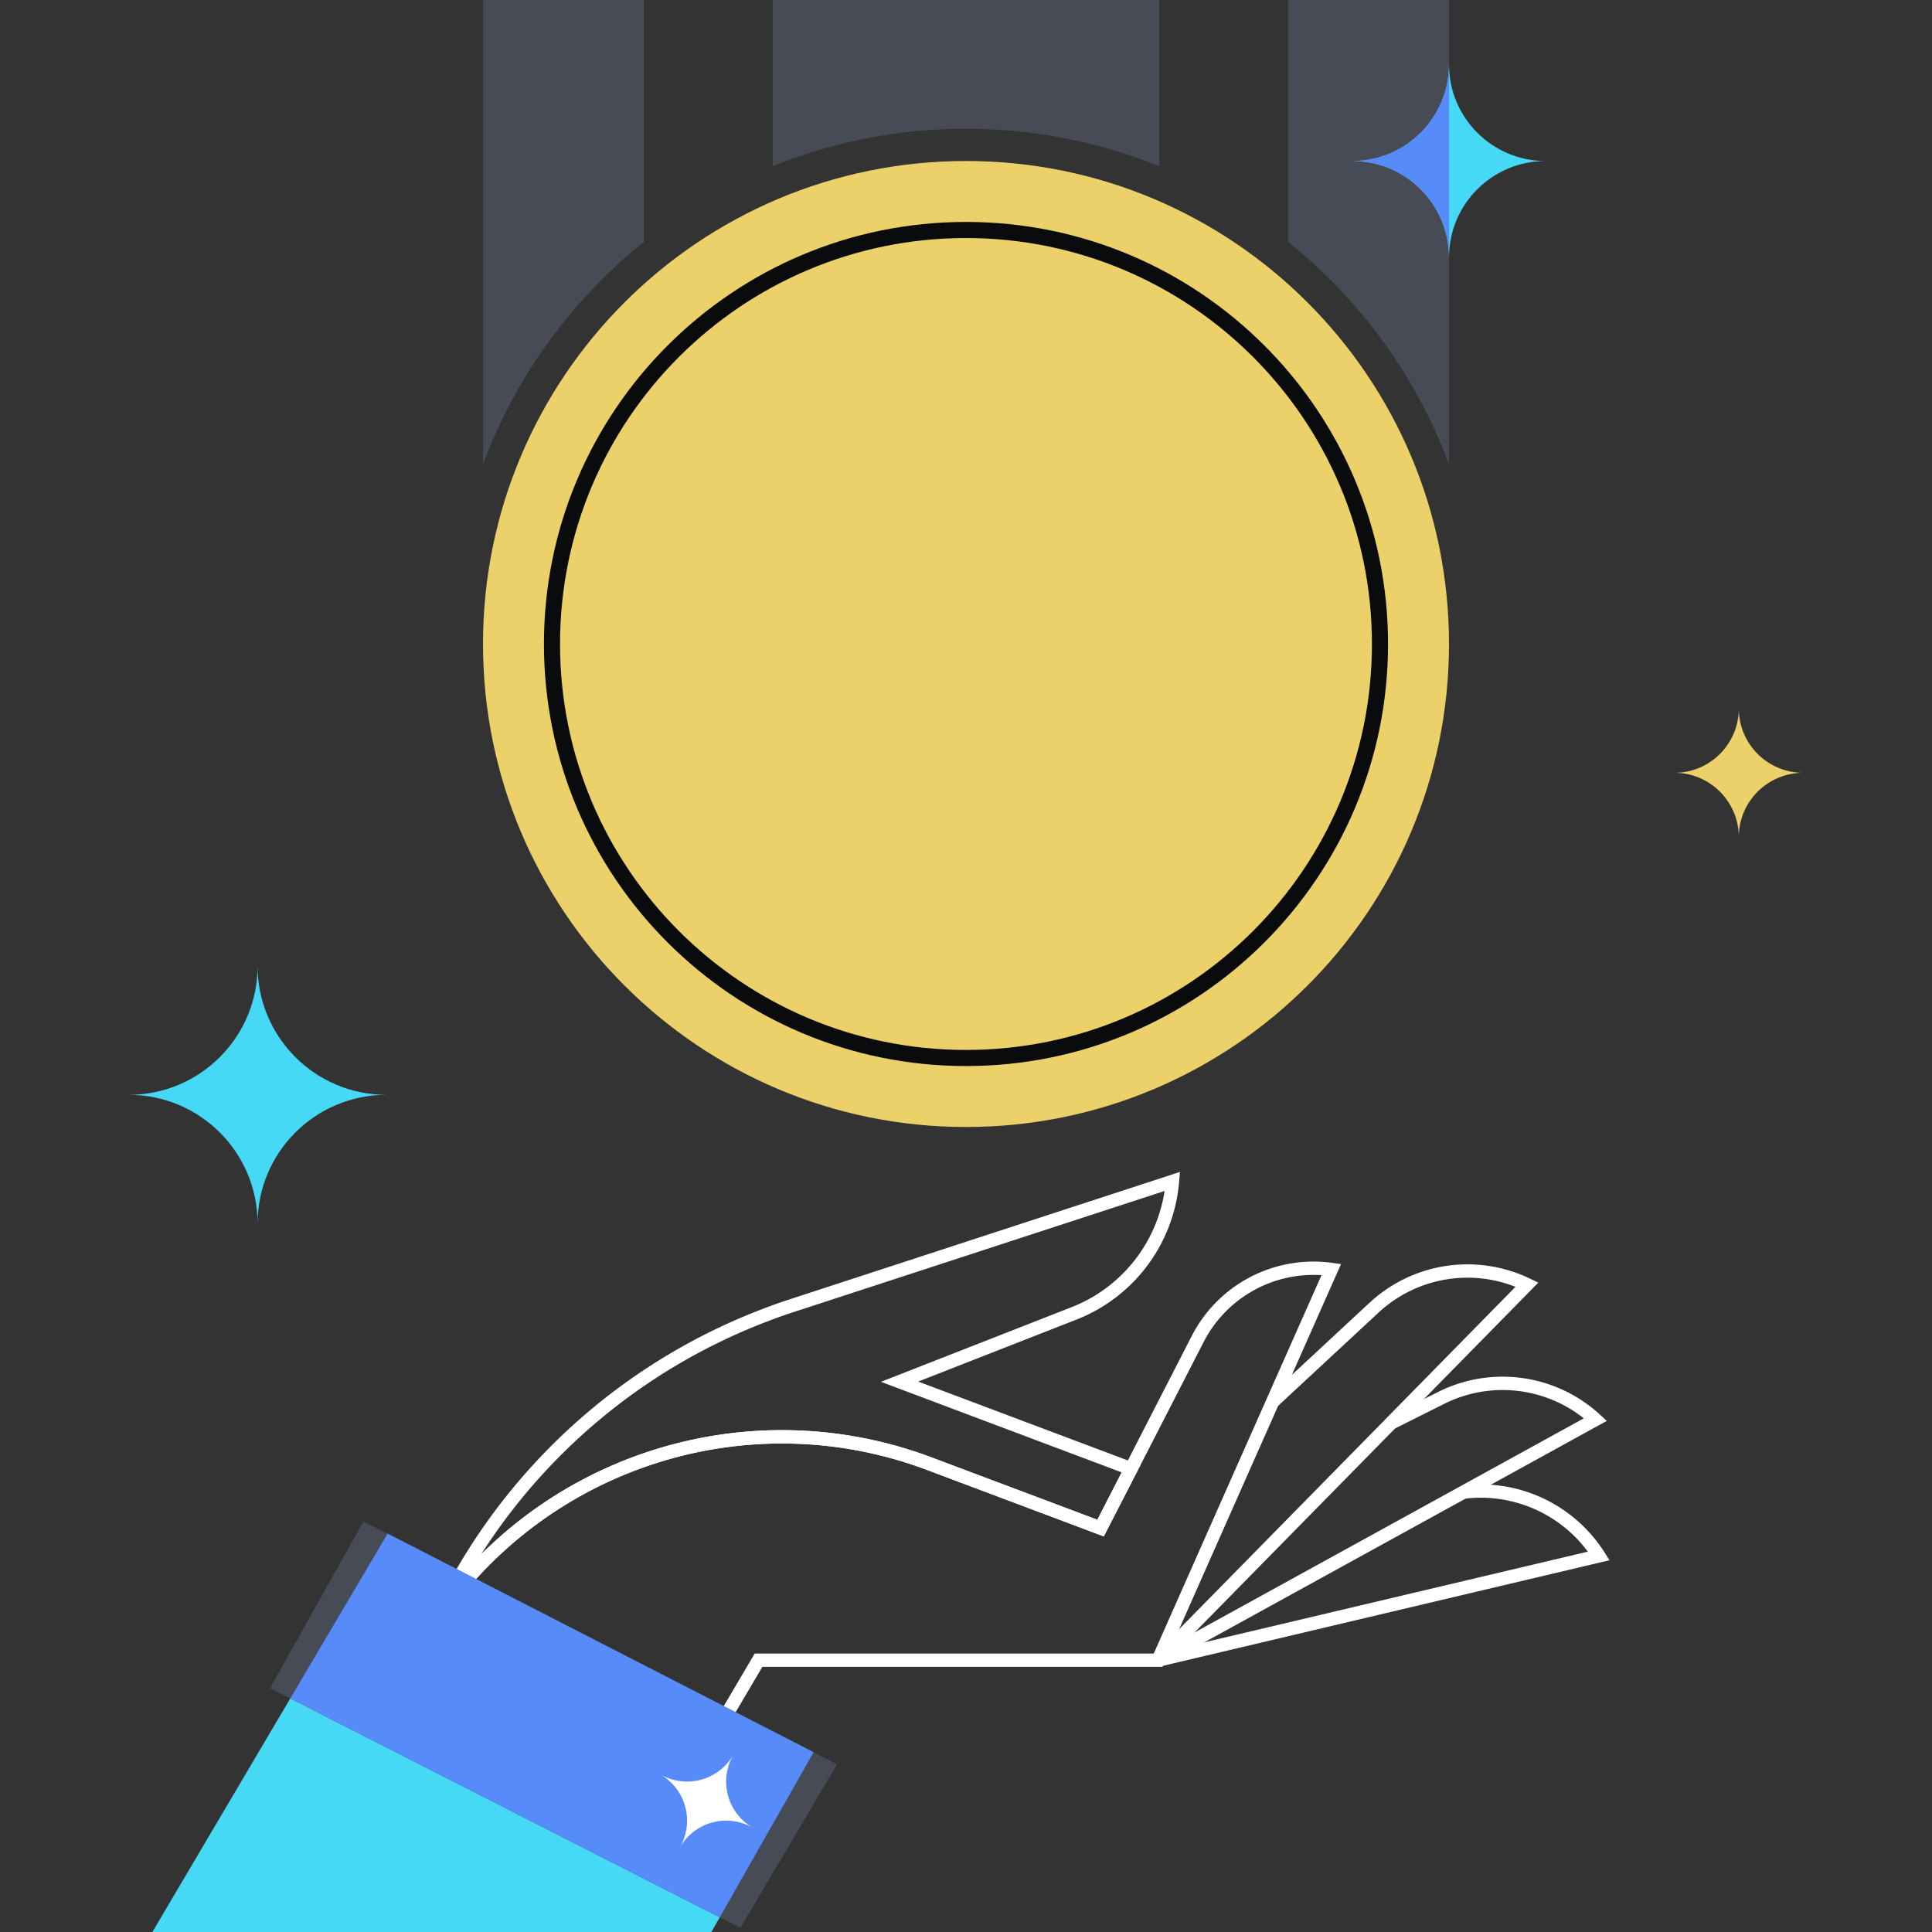 <svg xmlns="http://www.w3.org/2000/svg" fill="none" viewBox="0 0 240 240"><rect x="0" y="0" width="240" height="240" fill="#333333" stroke="none"/><path fill="#FFFFFF" fill-rule="evenodd" d="m179.577 174.305-6.386 3.197-.742-1.483 6.399-3.203a17.865 17.865 0 0 1 19.903 2.912l.849.78-17.396 9.574-2.395 1.317-35.557 19.561-.799-1.453 35.557-19.56 2.395-1.318 15.337-8.44a16.21 16.21 0 0 0-17.165-1.884" clip-rule="evenodd"/><path fill="#FFFFFF" fill-rule="evenodd" d="M197.246 192.751a16.56 16.56 0 0 0-15.33-6.573l-.203-1.645a18.22 18.22 0 0 1 17.601 8.301l.626.983-55.887 13.215-.381-1.613z" clip-rule="evenodd"/><path fill="#FFFFFF" fill-rule="evenodd" d="m171.249 163.054-12.597 11.695-1.128-1.215 12.598-11.695a17.89 17.89 0 0 1 19.928-3.007l1.043.502-16.51 16.807-.938.951v.008l-29.197 29.706-1.182-1.162 28.721-29.223v-.009l1.415-1.434 14.855-15.122a16.23 16.23 0 0 0-17.008 3.198m-24.67-17.473-.107 1.247a20.18 20.18 0 0 1-12.749 17.095l-19.663 7.7 27.602 10.383-4.551 8.853-21.959-8.258c-23.313-8.766-49.544.492-62.19 21.948l-.01.017-1.429-.842 5.454-9.258a74.7 74.7 0 0 1 38.316-32.074 58 58 0 0 1 2.846-.999zm-86.802 47.494c14.392-14.339 36.192-19.459 55.959-12.026l20.576 7.738 3.025-5.884-29.902-11.249 23.684-9.274a18.51 18.51 0 0 0 11.551-14.432L98.65 162.97c-.935.303-1.857.622-2.768.972l-.008.003a73 73 0 0 0-36.097 29.13" clip-rule="evenodd"/><path fill="#FFFFFF" fill-rule="evenodd" d="m149.526 166.696-8.279 16.137-4.126 8.026-21.959-8.258c-23.31-8.76-49.55.497-62.2 21.965L41.49 224.027l-1.428-.842 11.471-19.461c13.06-22.161 40.147-31.718 64.212-22.675l20.577 7.738 3.45-6.711 8.28-16.137a17 17 0 0 1 17.443-9.062l1.092.15-7.741 17.451-3.439 7.749-8.487 19.154-2.515 5.681H94.701l-9.995 16.965-1.429-.842 10.477-17.78h49.572l2.078-4.695 8.487-19.155 3.44-7.75 6.83-15.398a15.34 15.34 0 0 0-14.635 8.289" clip-rule="evenodd"/><path fill="#45D9F5" d="M88.369 240h-69.44l29.214-49.482 52.923 27.154z"/><path fill="#ECD069" d="M120 140c33.137 0 60-26.863 60-60s-26.863-60-60-60-60 26.863-60 60 26.863 60 60 60"/><path fill="#464B55" d="M60 0h20v30.037c-8.948 7.173-15.928 16.7-20 27.642zm120 57.68V0h-20v30.037c8.948 7.173 15.928 16.7 20 27.642m-36-37.027V0H96v20.652A63.8 63.8 0 0 1 120 16a63.8 63.8 0 0 1 24 4.652"/><path fill="#0A0B0D" fill-rule="evenodd" d="M119.999 29.57C92.148 29.57 69.57 52.149 69.57 80s22.578 50.428 50.429 50.428 50.428-22.578 50.428-50.429c0-27.85-22.577-50.428-50.428-50.428M67.57 80c0-28.956 23.473-52.43 52.429-52.43 28.955 0 52.428 23.474 52.428 52.43 0 28.955-23.473 52.428-52.428 52.428-28.956 0-52.429-23.473-52.429-52.429" clip-rule="evenodd"/><path fill="#464B55" d="m45.15 188.988 58.836 30.19-12.018 20.306-58.421-29.775z"/><path fill="#578BFA" d="m89.41 238.177-53.347-27.19 12.082-20.466 52.922 27.155z"/><path fill="#45D9F5" d="M179.999 32c0-6.628 5.372-11.999 12.001-11.999-6.629 0-12.001-5.373-12.001-12.001 0 6.629-5.373 12.001-11.999 12.001 6.626 0 11.999 5.37 11.999 11.999"/><path fill="#578BFA" d="M180 8.172v23.656l-.001.172c0-6.628-5.373-11.999-11.999-11.999 6.626 0 11.999-5.373 11.999-12.001z"/><path fill="#45D9F5" d="M31.998 152c0-8.838 7.164-15.998 16.002-15.998-8.838 0-16.002-7.164-16.002-16.002 0 8.838-7.163 16.002-15.998 16.002 8.835 0 15.998 7.16 15.998 15.998"/><path fill="#ECD069" d="M215.999 104A8 8 0 0 1 224 96a8 8 0 0 1-8.001-8A8 8 0 0 1 208 96a8 8 0 0 1 7.999 8"/><path fill="#FFFFFF" d="M84.463 229.481a6.63 6.63 0 0 1 9.058-2.426 6.63 6.63 0 0 1-2.428-9.058 6.63 6.63 0 0 1-9.057 2.428 6.63 6.63 0 0 1 2.427 9.056"/></svg>